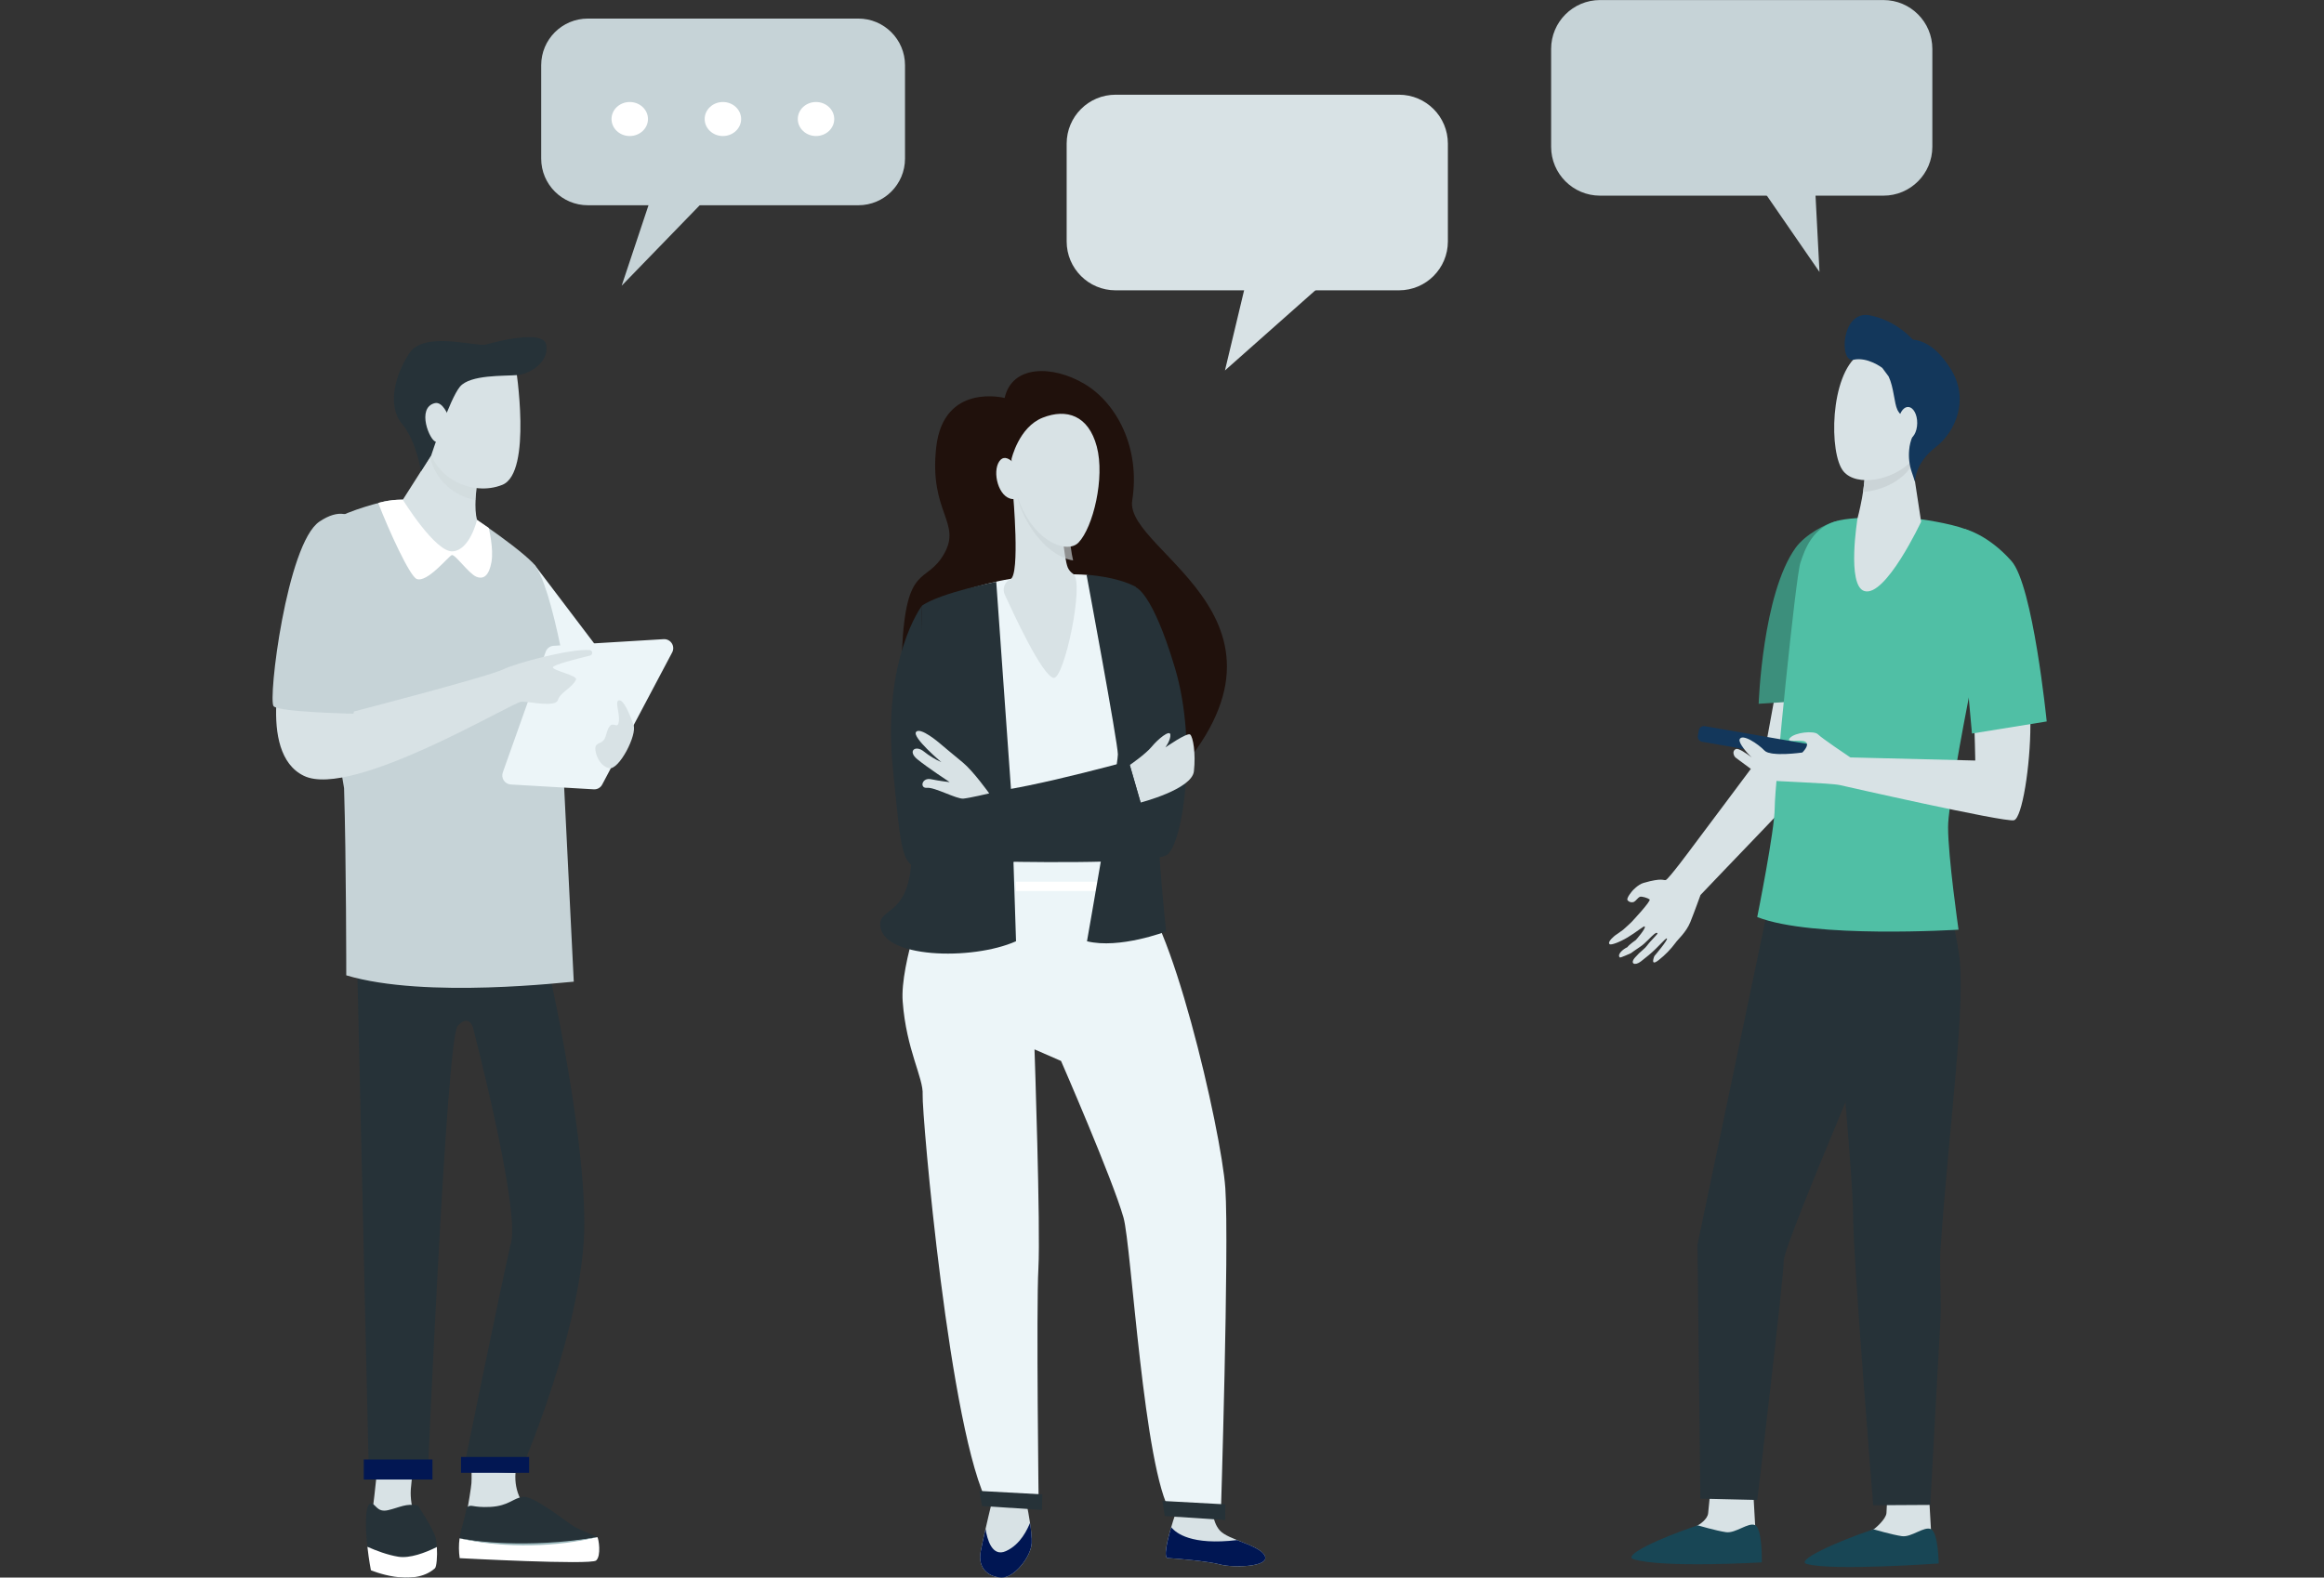 <svg width="162" height="110" viewBox="0 0 162 110" fill="none" xmlns="http://www.w3.org/2000/svg">
  <rect x="0" y="0" width="162" height="110" fill="#333333" stroke="none"/>
  <g clip-path="url(#clip0_2641_854)">
    <path d="M77.763 20.244L97.518 20.244C99.401 20.244 100.928 18.718 100.928 16.834V10.014C100.928 8.131 99.401 6.604 97.518 6.604L77.763 6.604C75.88 6.604 74.354 8.131 74.354 10.014V16.834C74.354 18.718 75.88 20.244 77.763 20.244Z" fill="#D8E2E5"/>
    <path d="M93.472 18.663L85.388 25.832L87.154 18.438L93.472 18.663Z" fill="#D8E2E5"/>
    <path d="M59.832 1.295H40.979C39.181 1.295 37.725 2.752 37.725 4.549V11.058C37.725 12.855 39.181 14.312 40.979 14.312H59.832C61.629 14.312 63.086 12.855 63.086 11.058V4.549C63.086 2.752 61.629 1.295 59.832 1.295Z" fill="#C6D3D7"/>
    <path d="M45.804 12.516L43.335 19.922L50.517 12.516H45.804Z" fill="#C6D3D7"/>
    <path d="M45.169 8.299C45.169 8.954 44.6 9.485 43.898 9.485C43.196 9.485 42.628 8.954 42.628 8.299C42.628 7.644 43.197 7.113 43.898 7.113C44.599 7.113 45.169 7.645 45.169 8.299Z" fill="white"/>
    <path d="M51.662 8.299C51.662 8.954 51.093 9.485 50.391 9.485C49.69 9.485 49.121 8.954 49.121 8.299C49.121 7.644 49.69 7.113 50.391 7.113C51.093 7.113 51.662 7.645 51.662 8.299Z" fill="white"/>
    <path d="M58.153 8.299C58.153 8.954 57.584 9.485 56.883 9.485C56.181 9.485 55.612 8.954 55.612 8.299C55.612 7.644 56.181 7.113 56.883 7.113C57.584 7.113 58.153 7.645 58.153 8.299Z" fill="white"/>
    <path d="M114.568 61.563C115.913 61.175 115.949 61.415 116.119 61.36C116.322 61.295 117.948 59.091 117.948 59.091C117.948 59.091 122.791 52.632 123.038 52.273L124.566 43.916L129.154 43.879C129.154 43.879 127.237 52.905 127.05 53.352C126.863 53.798 119.191 61.688 118.538 62.406C118.538 62.406 118.118 63.572 117.829 64.294C117.539 65.015 116.919 65.543 116.804 65.73C116.467 66.186 116.071 66.594 115.624 66.943C114.988 67.446 115.324 66.662 115.324 66.662C115.324 66.662 116.31 65.506 116.194 65.438C116.105 65.384 115.608 66.047 114.911 66.615C114.732 66.761 114.554 66.903 114.39 67.033C113.958 67.372 113.592 67.193 113.978 66.762C114.151 66.564 114.339 66.379 114.542 66.211C114.752 66.048 114.881 65.826 115.036 65.661C115.338 65.332 115.563 65.097 115.541 65.091C115.518 65.085 115.52 64.972 115.325 65.12C115.089 65.298 114.686 65.793 114.316 66.025C114.106 66.161 113.687 66.463 113.687 66.463C113.687 66.463 112.954 66.801 112.915 66.762C112.704 66.559 113.124 66.187 113.437 66.046C113.579 65.852 114.029 65.545 114.029 65.545C114.029 65.545 114.774 64.71 114.646 64.597C114.59 64.547 114.062 64.999 113.466 65.357C112.911 65.689 112.287 65.931 112.191 65.827C112.029 65.652 112.598 65.217 112.598 65.217C112.598 65.217 113.015 64.934 113.145 64.829C113.297 64.706 113.721 64.3 113.721 64.3C113.721 64.3 115.122 62.814 114.989 62.713C114.856 62.612 114.422 62.477 114.299 62.536C114.176 62.596 114.022 62.826 113.899 62.885C113.822 62.917 113.736 62.922 113.655 62.901C113.574 62.88 113.502 62.833 113.451 62.767C113.348 62.618 113.805 62.098 113.805 62.098C113.805 62.098 114.182 61.675 114.568 61.563Z" fill="#D8E2E5"/>
    <path d="M122.185 103.492C122.185 103.492 122.347 106.376 122.349 106.382C122.408 106.748 122.645 107.653 122.645 107.985C122.645 109.236 117.082 106.924 118.329 106.37C118.442 106.32 119.032 105.941 119.07 105.515C119.127 104.859 119.273 103.533 119.273 103.533L122.185 103.492Z" fill="#D8E2E5"/>
    <path d="M118.342 106.358C118.342 106.358 119.648 106.741 120.318 106.836C120.987 106.932 121.868 106.127 122.341 106.344C122.862 106.584 122.809 108.941 122.809 108.941C122.809 108.941 115.837 109.352 113.867 108.717C113.087 108.466 115.672 107.249 118.342 106.358Z" fill="#184655"/>
    <path d="M134.439 103.77C134.439 103.77 134.602 106.654 134.603 106.66C134.663 107.026 134.899 107.93 134.899 108.263C134.899 109.513 129.336 107.202 130.582 106.648C130.696 106.597 131.463 105.935 131.499 105.509C131.557 104.854 131.526 103.81 131.526 103.81L134.439 103.77Z" fill="#D8E2E5"/>
    <path d="M130.6 106.635C130.6 106.635 131.906 107.018 132.575 107.113C133.243 107.209 134.126 106.404 134.599 106.621C135.119 106.861 135.141 109.016 135.141 109.016C135.141 109.016 127.689 109.558 125.935 109.048C125.147 108.821 127.929 107.526 130.6 106.635Z" fill="#184655"/>
    <path d="M125.625 62.141L123.273 63.157L118.327 86.784L118.53 104.497L122.496 104.589C122.496 104.589 124.341 89.095 124.341 87.894C124.341 86.693 132.88 66.88 132.88 66.88L125.625 62.141Z" fill="#263238"/>
    <path d="M127.441 63.441C127.441 63.441 129.174 81.645 129.174 84.715C129.174 87.784 130.578 104.957 130.578 104.957L134.553 104.934C134.553 104.934 134.84 99.699 135.266 91.998C135.334 90.792 135.18 88.358 135.266 87.109C135.885 78.129 137.108 69.674 136.524 66.323C136.43 65.781 136.253 64.373 135.909 64.019C133.306 61.323 127.441 63.441 127.441 63.441Z" fill="#263238"/>
    <path d="M122.592 49.074L127.402 48.752C127.402 48.752 127.64 44.452 127.64 42.4C127.64 39.912 128.398 36.243 128.102 36.312C127.269 36.505 125.835 37.272 125.166 38.198C122.854 41.416 122.592 49.074 122.592 49.074Z" fill="#3C8F7C"/>
    <path d="M133.989 36.217C133.989 36.217 136.732 36.598 137.455 37.128C138.268 37.726 139.17 39.062 139.17 39.062C139.17 39.062 135.802 54.983 135.796 57.662C135.791 59.735 136.525 64.824 136.525 64.824C136.525 64.824 126.347 65.466 122.492 63.943C122.492 63.943 123.712 57.891 123.712 56.301C123.712 54.712 125.168 40.26 125.499 39.25C125.8 38.335 126.349 36.689 128.209 36.283C130.069 35.877 133.989 36.217 133.989 36.217Z" fill="#50BFA5"/>
    <path d="M133.239 31.931L133.917 36.377C133.917 36.377 131.437 41.671 129.957 41.212C128.715 40.826 129.483 36.143 129.483 36.143C129.483 36.143 130.16 33.627 129.957 32.368C129.754 31.11 133.239 31.931 133.239 31.931Z" fill="#D8E2E5"/>
    <path d="M129.955 32.368C129.751 31.11 133.24 31.931 133.24 31.931L133.296 32.3C133.208 32.528 133.08 32.737 132.918 32.92C132.139 33.753 130.921 34.253 129.869 34.291C129.973 33.612 130.035 32.885 129.955 32.368Z" fill="#CBD4D7"/>
    <path d="M133.813 25.641C133.911 25.605 134.603 30.704 133.29 32.107C131.978 33.51 129.42 33.97 128.503 32.865C127.487 31.645 127.54 26.162 129.58 24.718C131.621 23.276 133.813 25.641 133.813 25.641Z" fill="#D8E2E5"/>
    <path d="M130.357 21.991C131.934 22.31 132.956 23.268 133.331 23.675C134.048 23.759 135.021 24.15 136.026 25.806C137.262 27.839 136.349 30.091 134.911 31.196C133.472 32.301 133.488 33.584 133.488 33.584L133.264 32.917C133.093 32.418 133.032 31.887 133.084 31.362C133.111 31.04 133.19 30.725 133.317 30.427C133.663 29.689 132.571 29.199 132.268 28.585C132.033 28.111 132.021 27.027 131.651 26.249L131.208 25.652C131.208 25.652 130.187 24.863 129.189 25.086C128.19 25.309 128.333 21.581 130.357 21.991Z" fill="#13375B"/>
    <path d="M132.334 29.494C132.324 30.116 132.605 30.625 132.97 30.632C133.336 30.638 133.634 30.138 133.644 29.517C133.654 28.895 133.369 28.385 133.008 28.379C132.647 28.373 132.345 28.872 132.334 29.494Z" fill="#D8E2E5"/>
    <path d="M126.993 52.412L126.925 52.791C126.917 52.838 126.9 52.882 126.875 52.922C126.85 52.962 126.817 52.996 126.778 53.024C126.74 53.051 126.696 53.07 126.65 53.081C126.604 53.091 126.557 53.092 126.51 53.084L118.645 51.721C118.551 51.705 118.468 51.652 118.413 51.574C118.358 51.496 118.337 51.4 118.353 51.306L118.421 50.927C118.437 50.833 118.49 50.749 118.567 50.695C118.645 50.64 118.742 50.618 118.835 50.634L126.702 51.997C126.796 52.014 126.879 52.067 126.933 52.144C126.988 52.222 127.009 52.318 126.993 52.412Z" fill="#13375B"/>
    <path d="M138.147 38.268C137.223 38.241 136.407 44.329 136.995 44.929C137.583 45.53 137.691 53.03 137.691 53.03L128.984 52.813C128.814 52.7 126.99 51.475 126.729 51.206C126.459 50.926 125.127 51.066 124.774 51.452C124.422 51.839 125.557 51.52 125.869 51.733C126.181 51.947 125.635 52.471 125.635 52.471C125.635 52.471 123.428 52.791 122.998 52.335C122.568 51.879 121.419 51.106 121.262 51.563C121.182 51.798 121.774 52.511 122.108 52.811C121.691 52.499 121.192 52.168 121.024 52.225C120.711 52.331 120.841 52.729 121.011 52.846C121.18 52.963 122.932 54.301 123.206 54.394C123.48 54.488 127.548 54.587 128.252 54.742C128.252 54.742 139.735 57.357 140.387 57.194C140.96 57.05 141.533 53.375 141.533 50.56C141.533 47.745 141.031 38.352 138.147 38.268Z" fill="#D8E2E5"/>
    <path d="M136.946 36.879C136.946 36.879 138.552 37.249 140.211 39.115C141.721 40.808 142.671 50.306 142.671 50.306L137.461 51.148L137.045 46.555L135.652 44.455L136.946 36.879Z" fill="#50BFA5"/>
    <path d="M70.032 27.749C70.032 27.749 65.769 26.654 65.261 31.19C64.753 35.726 67.06 36.43 65.809 38.62C64.558 40.81 63.15 39.167 62.876 45.385C62.602 51.602 76.862 59.156 80.618 55.465C92.827 43.464 78.338 38.575 78.924 34.899C79.509 31.223 77.834 28.103 75.604 26.774C73.374 25.445 70.54 25.441 70.032 27.749Z" fill="#20110C"/>
    <path d="M84.508 104.864C84.508 104.864 84.43 106.046 85.033 106.719C85.636 107.391 87.879 107.747 88.179 108.512C88.479 109.277 85.92 109.325 85.062 109.09C84.204 108.855 81.966 108.671 81.404 108.641C80.841 108.61 82.123 104.891 82.238 104.788C82.352 104.685 84.508 104.864 84.508 104.864Z" fill="#D8E2E5"/>
    <path d="M71.416 104.131C71.416 104.131 71.971 106.628 71.919 107.592C71.867 108.556 70.692 110.051 69.791 110.002C68.889 109.953 68.142 109.351 68.362 108.178C68.581 107.004 69.265 104.216 69.265 104.216L71.416 104.131Z" fill="#D8E2E5"/>
    <path d="M64.728 61.965C64.728 61.965 64.153 42.944 65.056 42.04C65.418 41.679 68.376 40.702 70.395 40.37C73.418 39.873 75.787 40.087 75.787 40.087C75.787 40.087 78.867 43.778 78.867 45.149C78.867 46.519 79.064 62.113 79.064 62.113C81.448 62.993 85.139 78.787 85.415 82.857C85.691 86.927 85.093 105.856 85.093 105.856L81.621 105.48C79.724 102.507 78.871 86.849 78.317 84.901C77.553 82.213 73.962 73.977 73.962 73.977L72.113 73.171C72.113 73.171 72.541 85.584 72.384 88.445C72.227 91.306 72.406 105.163 72.406 105.163L68.923 104.973C66.196 100.083 64.248 77.521 64.316 76.339C64.384 75.156 63.176 73.222 62.924 69.835C62.724 67.169 64.728 61.965 64.728 61.965Z" fill="#ECF5F8"/>
    <path d="M70.825 62.131H77.002V61.477H70.825V62.131Z" fill="white"/>
    <path d="M61.357 64.447C61.352 66.832 67.773 67 70.825 65.63L70.492 55.291L69.445 40.565C69.445 40.565 65.588 41.33 64.275 42.223C64.275 42.223 63.849 57.534 63.475 60.647C63.102 63.761 61.359 63.359 61.357 64.447Z" fill="#263238"/>
    <path d="M79.18 40.922C79.18 40.922 80.687 53.117 80.687 56.29C80.687 59.463 81.288 64.947 81.288 64.947C81.288 64.947 78.037 66.192 75.771 65.632C75.771 65.632 77.925 53.402 77.925 52.603C77.925 51.804 75.741 40.078 75.741 40.078C75.741 40.078 77.815 40.189 79.18 40.922Z" fill="#263238"/>
    <path d="M81.195 105.712L85.408 105.986L85.414 104.896L81.026 104.656L81.195 105.712Z" fill="#263238"/>
    <path d="M68.452 105.01L72.631 105.284L72.655 104.199L68.268 103.959L68.452 105.01Z" fill="#263238"/>
    <path d="M81.642 106.486C81.975 106.906 83.058 107.766 86.232 107.386C87.058 107.719 87.993 108.036 88.18 108.511C88.481 109.276 85.921 109.324 85.063 109.089C84.206 108.854 81.967 108.671 81.405 108.64C81.1 108.623 81.34 107.511 81.642 106.486Z" fill="#001653"/>
    <path d="M71.919 107.591C71.866 108.555 70.692 110.05 69.791 110.001C68.889 109.951 68.142 109.349 68.362 108.176C68.436 107.781 68.565 107.203 68.701 106.61C68.816 107.342 69.156 108.588 70.118 108.156C71.16 107.69 71.62 106.608 71.803 106.186C71.881 106.726 71.937 107.253 71.919 107.591Z" fill="#001653"/>
    <path d="M79.155 40.947C79.155 40.947 80.295 41.187 81.904 46.578C83.513 51.969 82.446 58.894 81.334 59.613C80.221 60.332 69.441 60.066 69.441 60.066L69.399 56.182C69.399 56.182 77.562 54.906 78.37 53.915C78.569 53.672 78.228 52.628 78.299 51.442C78.515 47.799 79.155 40.947 79.155 40.947Z" fill="#263238"/>
    <path d="M78.754 53.343C78.754 53.343 79.869 52.574 80.288 52.061C80.708 51.547 81.546 50.855 81.583 51.222C81.62 51.589 81.236 52.116 81.236 52.116C81.236 52.116 82.761 51.052 82.963 51.217C83.164 51.381 83.365 52.522 83.224 53.782C83.083 55.041 79.509 55.959 79.509 55.959L78.754 53.343Z" fill="#D8E2E5"/>
    <path d="M64.501 60.668C68.389 61.317 76.594 58.428 79.921 57.382L78.674 53.066C78.674 53.066 68.875 55.776 67.59 55.201C66.955 54.916 65.329 51.898 64.733 48.828C64.123 45.688 64.274 42.223 64.274 42.223C64.274 42.223 61.459 45.905 62.252 53.701C62.857 59.651 62.79 60.383 64.501 60.668Z" fill="#263238"/>
    <path d="M65.485 51.809C65.485 51.809 66.403 52.586 67.118 53.17C67.834 53.753 68.956 55.321 68.956 55.321C68.956 55.321 67.625 55.638 67.158 55.685C66.691 55.733 65.157 54.879 64.624 54.933C64.091 54.987 64.246 54.197 64.9 54.333C65.554 54.468 66.2 54.536 66.2 54.536C66.2 54.536 64.667 53.531 63.951 52.947C63.235 52.364 63.815 51.922 64.4 52.4C64.774 52.698 65.184 52.948 65.62 53.145C65.62 53.145 63.557 51.402 63.858 51.035C64.159 50.669 65.485 51.809 65.485 51.809Z" fill="#D8E2E5"/>
    <path d="M73.928 35.824C73.928 35.824 74.149 38.904 74.434 39.577C74.515 39.757 74.646 39.91 74.812 40.017C75.625 40.559 74.176 47.42 73.438 47.266C72.642 47.103 70.676 42.849 70.042 41.469C69.95 41.273 69.94 41.049 70.013 40.846C70.086 40.643 70.237 40.477 70.432 40.385H70.437C71.121 40.081 70.617 34.434 70.617 34.434L73.928 35.824Z" fill="#D8E2E5"/>
    <g style="mix-blend-mode:multiply" opacity="0.65">
      <path d="M71.071 34.209C71.019 34.245 70.977 34.294 70.952 34.352C70.926 34.411 70.917 34.475 70.926 34.538C70.963 35.012 71.211 35.603 71.424 36.028C72.407 37.993 73.826 38.941 74.804 39.077C74.56 38.083 74.383 35.599 74.383 35.599L71.071 34.209Z" fill="#CBD4D7"/>
    </g>
    <path d="M70.509 32.01C70.509 32.01 71.012 29.785 72.681 29.125C74.35 28.465 75.875 28.961 76.454 31.138C77.034 33.316 76.196 36.771 75.182 37.831C74.169 38.892 70.634 37.116 70.509 32.01Z" fill="#D8E2E5"/>
    <path d="M71.01 32.712C71.01 32.712 70.174 31.416 69.66 32.165C69.146 32.914 69.601 34.703 70.572 34.797C71.543 34.89 71.01 32.712 71.01 32.712Z" fill="#D8E2E5"/>
    <path d="M28.637 103.84C28.637 103.84 28.628 103.938 28.628 104.1C28.628 104.587 28.711 105.658 29.382 106.453C30.277 107.508 30.282 108.824 29.337 109.047C28.392 109.27 26.137 108.975 26.137 108.975C26.137 108.975 25.627 107.97 25.975 105.287C26.323 102.603 26.525 99.66 26.525 99.66L29.094 99.205L28.637 103.84Z" fill="#D8E2E5"/>
    <path d="M29.14 104.981C29.14 104.981 30.093 106.448 30.316 107.06C30.538 107.673 30.491 109.194 30.316 109.352C28.775 110.732 25.854 109.487 25.854 109.487C25.714 108.741 25.613 107.989 25.551 107.233C25.45 105.991 25.507 104.834 25.854 104.834C26.2 104.834 26.26 105.485 27.051 105.301C27.843 105.118 28.328 104.797 29.14 104.981Z" fill="#263238"/>
    <path d="M25.611 107.854C26.205 108.117 27.012 108.425 27.762 108.546C28.562 108.676 29.64 108.275 30.453 107.868C30.495 108.519 30.434 109.248 30.317 109.354C28.777 110.734 25.855 109.49 25.855 109.49C25.855 109.49 25.716 108.794 25.611 107.854Z" fill="white"/>
    <path d="M36.05 102.071C35.717 103.26 36.05 104.57 36.901 105.355C37.208 105.642 37.553 105.883 37.927 106.073C39.423 106.819 41.361 106.649 41.632 108.174C41.902 109.699 32.143 107.745 32.143 107.745C32.143 107.745 32.82 104.038 32.863 103.417C32.907 102.796 32.804 100.516 32.804 100.516L36.573 100.209L36.05 102.071Z" fill="#D8E2E5"/>
    <path d="M32.539 105.12C32.539 105.12 32.42 105.709 32.147 106.707C31.983 107.34 31.948 107.999 32.044 108.645C32.044 108.645 41.185 109.137 41.554 108.808C41.924 108.479 41.735 107.284 41.641 107.178C41.548 107.072 40.388 106.717 39.792 106.297C39.197 105.878 37.166 104.305 36.479 104.369C35.793 104.433 35.476 105.008 34.172 105.074C32.868 105.139 32.863 104.833 32.539 105.12Z" fill="#263238"/>
    <path d="M41.554 108.81C41.184 109.138 32.044 108.647 32.044 108.647C31.976 108.189 31.973 107.724 32.035 107.265C36.806 108.268 41.641 107.18 41.641 107.18C41.734 107.286 41.924 108.481 41.554 108.81Z" fill="white"/>
    <path d="M32.035 107.265C35.293 108.004 38.906 107.847 41.641 107.18C36.666 108.032 32.654 107.372 32.931 107.404L32.035 107.265Z" fill="#9CB9BD"/>
    <path d="M24.861 65.623L25.72 103.165L29.829 102.576C29.829 102.576 31.13 72.45 31.892 71.556C32.654 70.664 32.959 71.613 32.959 71.613C32.959 71.613 36.236 84.146 35.627 86.646C35.018 89.146 32.296 102.54 32.296 102.54L36.236 102.719C36.236 102.719 40.732 92.451 40.732 85.307C40.732 78.163 37.955 66.288 37.955 66.288L24.861 65.623Z" fill="#263238"/>
    <path d="M32.138 102.695H36.883V101.59H32.138V102.695Z" fill="#021753"/>
    <path d="M25.357 103.164H30.146V101.768H25.357V103.164Z" fill="#021753"/>
    <path d="M37.226 39.334L42.961 46.9L36.204 49.364L37.226 39.334Z" fill="#ECF5F8"/>
    <path d="M22.298 36.89C23.169 36.018 25.197 35.378 26.52 35.035C27.279 34.839 28.07 34.793 28.847 34.899L31.823 35.306C31.823 35.306 35.689 37.791 37.139 39.241C38.589 40.691 39.9 49.768 39.9 49.768L39.243 53.223L39.996 68.45C39.663 68.45 29.682 69.67 24.137 68.007C24.137 68.007 24.137 59.885 23.984 54.953C23.336 51.207 21.144 38.043 22.298 36.89Z" fill="#C6D3D7"/>
    <path d="M46.855 45.493L41.977 54.707C41.922 54.813 41.837 54.9 41.733 54.959C41.63 55.017 41.511 55.045 41.392 55.038L35.6 54.7C35.503 54.693 35.408 54.664 35.324 54.615C35.24 54.565 35.168 54.497 35.115 54.416C35.062 54.334 35.028 54.241 35.017 54.144C35.006 54.047 35.017 53.949 35.05 53.857L38.038 45.447C38.078 45.331 38.152 45.23 38.249 45.156C38.347 45.082 38.464 45.039 38.586 45.031L46.27 44.567C46.381 44.562 46.492 44.586 46.59 44.638C46.689 44.689 46.773 44.766 46.832 44.86C46.891 44.954 46.925 45.062 46.929 45.173C46.933 45.285 46.908 45.395 46.855 45.493Z" fill="#ECF5F8"/>
    <path d="M23.679 48.094L24.139 49.749C24.139 49.749 33.941 47.22 35.091 46.667C36.022 46.22 39.722 45.231 41.1 45.327C41.146 45.33 41.19 45.349 41.224 45.382C41.257 45.414 41.278 45.458 41.282 45.504C41.286 45.55 41.273 45.597 41.246 45.635C41.219 45.673 41.18 45.7 41.134 45.711C40.267 45.922 38.542 46.357 38.542 46.531C38.542 46.762 40.279 47.1 40.153 47.383C39.9 47.952 39.049 48.28 38.888 48.809C38.727 49.338 36.964 48.924 36.361 48.924C35.758 48.924 24.573 55.712 21.194 54.102C17.814 52.491 19.859 45.346 19.859 45.346L23.679 48.094Z" fill="#D8E2E5"/>
    <path d="M42.059 51.639C42.283 51.415 42.272 50.863 42.533 50.603C42.795 50.344 43.075 50.868 43.143 50.282C43.211 49.695 42.798 48.786 43.201 48.832C43.603 48.878 44.156 50.535 44.156 50.535C44.446 51.212 43.14 53.733 42.454 53.561C41.768 53.39 41.498 52.571 41.498 52.191C41.498 51.812 41.835 51.864 42.059 51.639Z" fill="#D8E2E5"/>
    <path d="M31.826 35.303L31.841 35.312C31.843 35.313 31.846 35.315 31.847 35.316L31.859 35.324L31.867 35.329L31.89 35.343L31.899 35.35L31.927 35.368H31.932C31.935 35.369 31.937 35.371 31.939 35.373L31.946 35.377L31.961 35.387L31.969 35.392L32.031 35.432L32.043 35.44C32.41 35.68 33.195 36.199 34.067 36.812C34.067 36.812 34.43 38.266 34.257 39.198C34.084 40.13 33.722 40.423 33.204 40.214C32.687 40.005 31.714 38.627 31.493 38.704C31.272 38.781 29.77 40.663 29.045 40.369C28.558 40.172 27.097 36.972 26.364 35.07L26.52 35.029C27.28 34.833 28.07 34.787 28.847 34.894L31.823 35.3L31.826 35.303Z" fill="white"/>
    <path d="M33.386 32.947C33.153 34.166 33.047 35.486 33.25 36.252C33.25 36.252 32.768 38.342 31.564 38.444C30.36 38.546 28.08 34.845 28.08 34.845L30.587 30.906L33.386 32.947Z" fill="#D8E2E5"/>
    <g style="mix-blend-mode:multiply" opacity="0.4">
      <path d="M33.149 34.866C31.704 34.613 30.352 33.511 29.977 31.867L30.586 30.908L33.385 32.948C33.261 33.581 33.182 34.222 33.149 34.866Z" fill="#CBD4D7"/>
    </g>
    <path d="M35.949 25.552C35.949 25.552 37.129 32.951 35.019 33.805C32.909 34.659 30.056 33.289 29.844 30.779C29.632 28.268 30.172 23.148 35.949 25.552Z" fill="#D8E2E5"/>
    <path d="M33.813 24.04C33.813 24.04 37.834 22.851 38.072 24.027C38.31 25.202 36.988 26.076 36.063 26.153C35.138 26.231 32.784 26.11 32.066 26.958C31.348 27.806 30.067 31.729 30.067 31.729L29.345 32.861C29.345 32.861 29.05 30.795 28.008 29.532C26.966 28.269 27.552 26.095 28.55 24.608C29.547 23.121 32.901 24.113 33.813 24.04Z" fill="#263238"/>
    <path d="M31.249 29.002C31.249 29.002 30.866 27.965 30.3 28.112C29.013 28.447 29.957 30.737 30.38 30.8C31.238 30.927 31.585 30.249 31.249 29.002Z" fill="#D8E2E5"/>
    <path d="M25.931 40.066C25.973 42.521 24.643 49.764 24.643 49.764C24.643 49.764 19.489 49.66 19.075 49.246C18.661 48.832 19.99 37.902 22.266 36.37C24.985 34.541 25.89 37.698 25.931 40.066Z" fill="#C6D3D7"/>
    <path d="M111.535 13.643L131.289 13.643C133.173 13.643 134.699 12.116 134.699 10.233V3.412C134.699 1.529 133.173 0.003 131.289 0.003L111.535 0.003C109.652 0.003 108.125 1.529 108.125 3.412V10.233C108.125 12.116 109.652 13.643 111.535 13.643Z" fill="#C6D3D7"/>
    <path d="M126.331 9.3L126.832 18.964L120.013 9.074L126.331 9.3Z" fill="#C6D3D7"/>
  </g>
  <defs>
    <clipPath id="clip0_2641_854">
      <rect width="161.833" height="110" fill="white" transform="translate(0.083)"/>
    </clipPath>
  </defs>
</svg>
